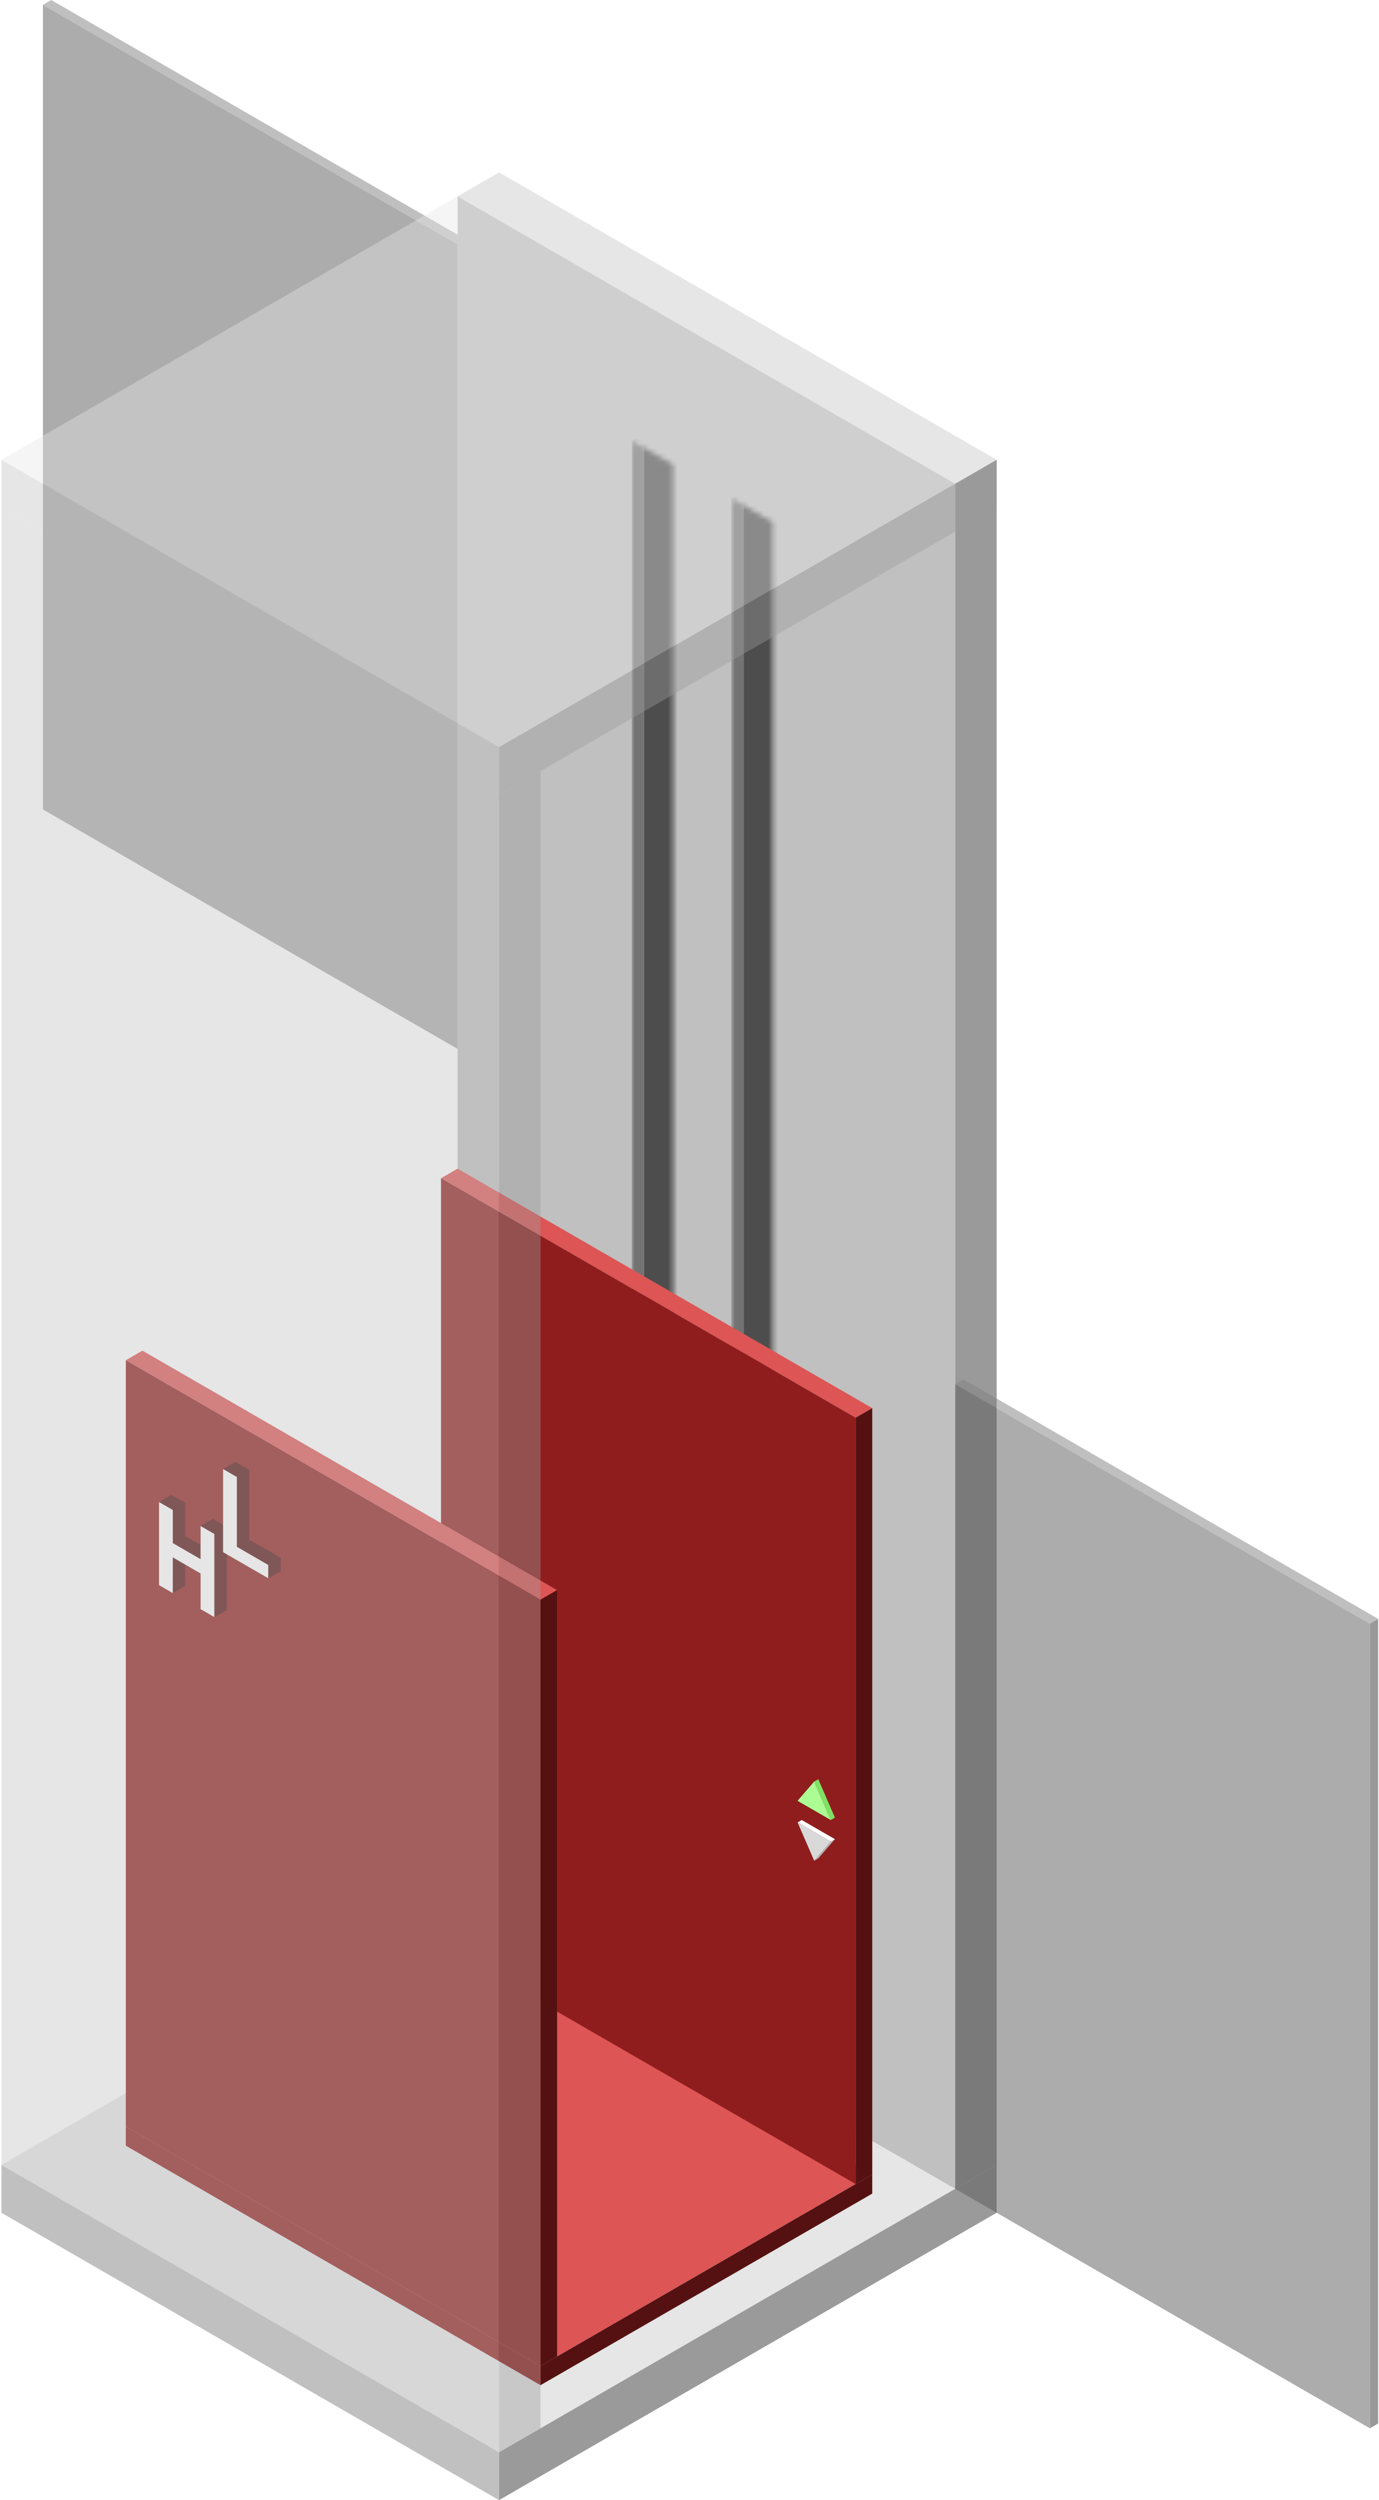 <?xml version="1.0" encoding="UTF-8"?>
<svg xmlns="http://www.w3.org/2000/svg" width="288" height="522" viewBox="0 0 288 522" fill="none">
  <g opacity="0.5">
    <rect width="100" height="2" transform="matrix(0.866 0.5 -0.866 0.5 10.694 0)" fill="#808080"></rect>
    <rect width="100" height="168" transform="matrix(0.866 0.5 0 1 8.962 1)" fill="#595959"></rect>
    <rect width="2" height="168" transform="matrix(0.866 -0.5 0 1 95.564 51)" fill="#333333"></rect>
  </g>
  <rect width="120" height="120" transform="matrix(0.866 0.5 -0.866 0.5 104.225 392)" fill="#E6E6E6"></rect>
  <rect width="120" height="10" transform="matrix(0.866 0.5 0 1 0.302 452)" fill="#C0C0C0"></rect>
  <rect width="120" height="10" transform="matrix(0.866 -0.5 0 1 104.225 512)" fill="#9A9A9A"></rect>
  <rect width="120" height="10" transform="matrix(0.866 0.5 -0.866 0.5 104.225 36)" fill="#E6E6E6"></rect>
  <rect width="120" height="356" transform="matrix(0.866 0.5 0 1 95.564 41)" fill="#C0C0C0"></rect>
  <rect width="10" height="356" transform="matrix(0.866 -0.5 0 1 199.487 101)" fill="#9A9A9A"></rect>
  <mask id="mask0_8978_44208" style="mask-type:alpha" maskUnits="userSpaceOnUse" x="152" y="104" width="10" height="311">
    <rect width="10" height="306" transform="matrix(0.866 0.5 0 1 152.723 104)" fill="#D9D9D9"></rect>
  </mask>
  <g mask="url(#mask0_8978_44208)">
    <rect width="3" height="306" transform="matrix(0.866 -0.5 0 1 152.723 104)" fill="#737373"></rect>
    <rect width="10" height="3" transform="matrix(0.866 0.5 -0.866 0.5 155.32 408.5)" fill="#9A9A9A"></rect>
    <rect width="10" height="306" transform="matrix(0.866 0.5 0 1 155.32 102.5)" fill="#4D4D4D"></rect>
  </g>
  <mask id="mask1_8978_44208" style="mask-type:alpha" maskUnits="userSpaceOnUse" x="131" y="92" width="10" height="311">
    <rect width="10" height="306" transform="matrix(0.866 0.5 0 1 131.938 92)" fill="#D9D9D9"></rect>
  </mask>
  <g mask="url(#mask1_8978_44208)">
    <rect width="3" height="306" transform="matrix(0.866 -0.5 0 1 131.938 92)" fill="#737373"></rect>
    <rect width="10" height="3" transform="matrix(0.866 0.5 -0.866 0.5 134.537 396.5)" fill="#9A9A9A"></rect>
    <rect width="10" height="306" transform="matrix(0.866 0.5 0 1 134.537 90.5)" fill="#4D4D4D"></rect>
  </g>
  <rect width="100" height="80" transform="matrix(0.866 0.5 -0.866 0.5 95.564 404)" fill="#DD5555"></rect>
  <rect width="100" height="4" transform="matrix(0.866 0.5 0 1 26.282 444)" fill="#901D1D"></rect>
  <rect width="80" height="4" transform="matrix(0.866 -0.5 0 1 112.885 494)" fill="#551111"></rect>
  <rect width="100" height="4" transform="matrix(0.866 0.5 -0.866 0.5 95.564 244)" fill="#DD5555"></rect>
  <rect width="100" height="160" transform="matrix(0.866 0.5 0 1 92.101 246)" fill="#901D1D"></rect>
  <rect width="4" height="160" transform="matrix(0.866 -0.5 0 1 178.703 296)" fill="#551111"></rect>
  <rect width="100" height="4" transform="matrix(0.866 0.5 -0.866 0.5 29.746 282)" fill="#DD5555"></rect>
  <rect width="100" height="160" transform="matrix(0.866 0.5 0 1 26.282 284)" fill="#901D1D"></rect>
  <rect width="4" height="160" transform="matrix(0.866 -0.5 0 1 112.885 334)" fill="#551111"></rect>
  <path d="M166.578 376L167.444 375.5L170.908 371.5L170.042 372L166.578 376Z" fill="#CBFDBD"></path>
  <path d="M173.506 380L174.372 379.5L170.908 371.5L170.042 372L173.506 380Z" fill="#80E165"></path>
  <path d="M166.578 376L173.506 380L170.042 372L166.578 376Z" fill="#AAFC93"></path>
  <path d="M173.506 384.5L174.372 384L170.908 388L170.042 388.5L173.506 384.5Z" fill="#B3B3B3"></path>
  <rect width="8" height="1" transform="matrix(0.866 0.5 -0.866 0.5 167.444 380)" fill="white"></rect>
  <path d="M166.578 380.5L173.506 384.5L170.042 388.5L166.578 380.5Z" fill="#D9D9D9"></path>
  <path fill-rule="evenodd" clip-rule="evenodd" d="M46.59 306.724L49.462 308.383V322.957L56.02 326.743V329.524L58.618 328.024V325.243L52.06 321.457V306.883L49.188 305.224L46.59 306.724Z" fill="#551111"></path>
  <path fill-rule="evenodd" clip-rule="evenodd" d="M56.02 329.524L46.59 324.079V306.724L49.188 305.224V322.579L58.618 328.024L56.02 329.524Z" fill="#551111"></path>
  <path fill-rule="evenodd" clip-rule="evenodd" d="M33.211 313.607V330.962L36.084 332.621L38.682 331.121L35.809 329.462V312.107L33.211 313.607Z" fill="#551111"></path>
  <path fill-rule="evenodd" clip-rule="evenodd" d="M36.084 332.621V325.166L38.682 323.666V331.121L36.084 332.621Z" fill="#551111"></path>
  <path fill-rule="evenodd" clip-rule="evenodd" d="M36.084 325.166L41.887 328.517V335.971L44.76 337.63L47.358 336.13L44.485 334.471V327.017L38.682 323.666L36.084 325.166Z" fill="#551111"></path>
  <path fill-rule="evenodd" clip-rule="evenodd" d="M44.759 337.63V320.275L41.887 318.617L44.485 317.117L47.358 318.775V336.13L44.759 337.63Z" fill="#551111"></path>
  <path fill-rule="evenodd" clip-rule="evenodd" d="M41.887 318.617V325.535L44.485 324.035V317.117L41.887 318.617Z" fill="#551111"></path>
  <path fill-rule="evenodd" clip-rule="evenodd" d="M41.887 325.535L36.084 322.185V315.266L33.211 313.607L35.809 312.107L38.682 313.766V320.685L44.485 324.035L41.887 325.535Z" fill="#551111"></path>
  <path fill-rule="evenodd" clip-rule="evenodd" d="M46.59 324.079V306.724L49.463 308.383V322.957L56.021 326.743V329.524L46.59 324.079ZM33.211 313.607V330.962L36.084 332.621V325.166L41.887 328.517V335.971L44.76 337.63V320.275L41.887 318.617V325.535L36.084 322.184V315.266L33.211 313.607Z" fill="white"></path>
  <g opacity="0.5">
    <rect width="100" height="2" transform="matrix(0.866 0.5 -0.866 0.5 201.22 288)" fill="#808080"></rect>
    <rect width="100" height="168" transform="matrix(0.866 0.5 0 1 199.487 289)" fill="#595959"></rect>
    <rect width="2" height="168" transform="matrix(0.866 -0.5 0 1 286.09 339)" fill="#333333"></rect>
  </g>
  <g opacity="0.4">
    <rect width="120" height="10" transform="matrix(0.866 0.5 -0.866 0.5 8.962 101)" fill="#E6E6E6"></rect>
    <rect width="120" height="346" transform="matrix(0.866 0.5 0 1 0.302 106)" fill="#C0C0C0"></rect>
    <rect width="10" height="346" transform="matrix(0.866 -0.5 0 1 104.225 166)" fill="#9A9A9A"></rect>
    <rect width="120" height="120" transform="matrix(0.866 0.5 -0.866 0.5 104.225 36)" fill="#E6E6E6"></rect>
    <rect width="120" height="10" transform="matrix(0.866 0.5 0 1 0.302 96)" fill="#C0C0C0"></rect>
    <rect width="120" height="10" transform="matrix(0.866 -0.5 0 1 104.225 156)" fill="#9A9A9A"></rect>
  </g>
</svg>
